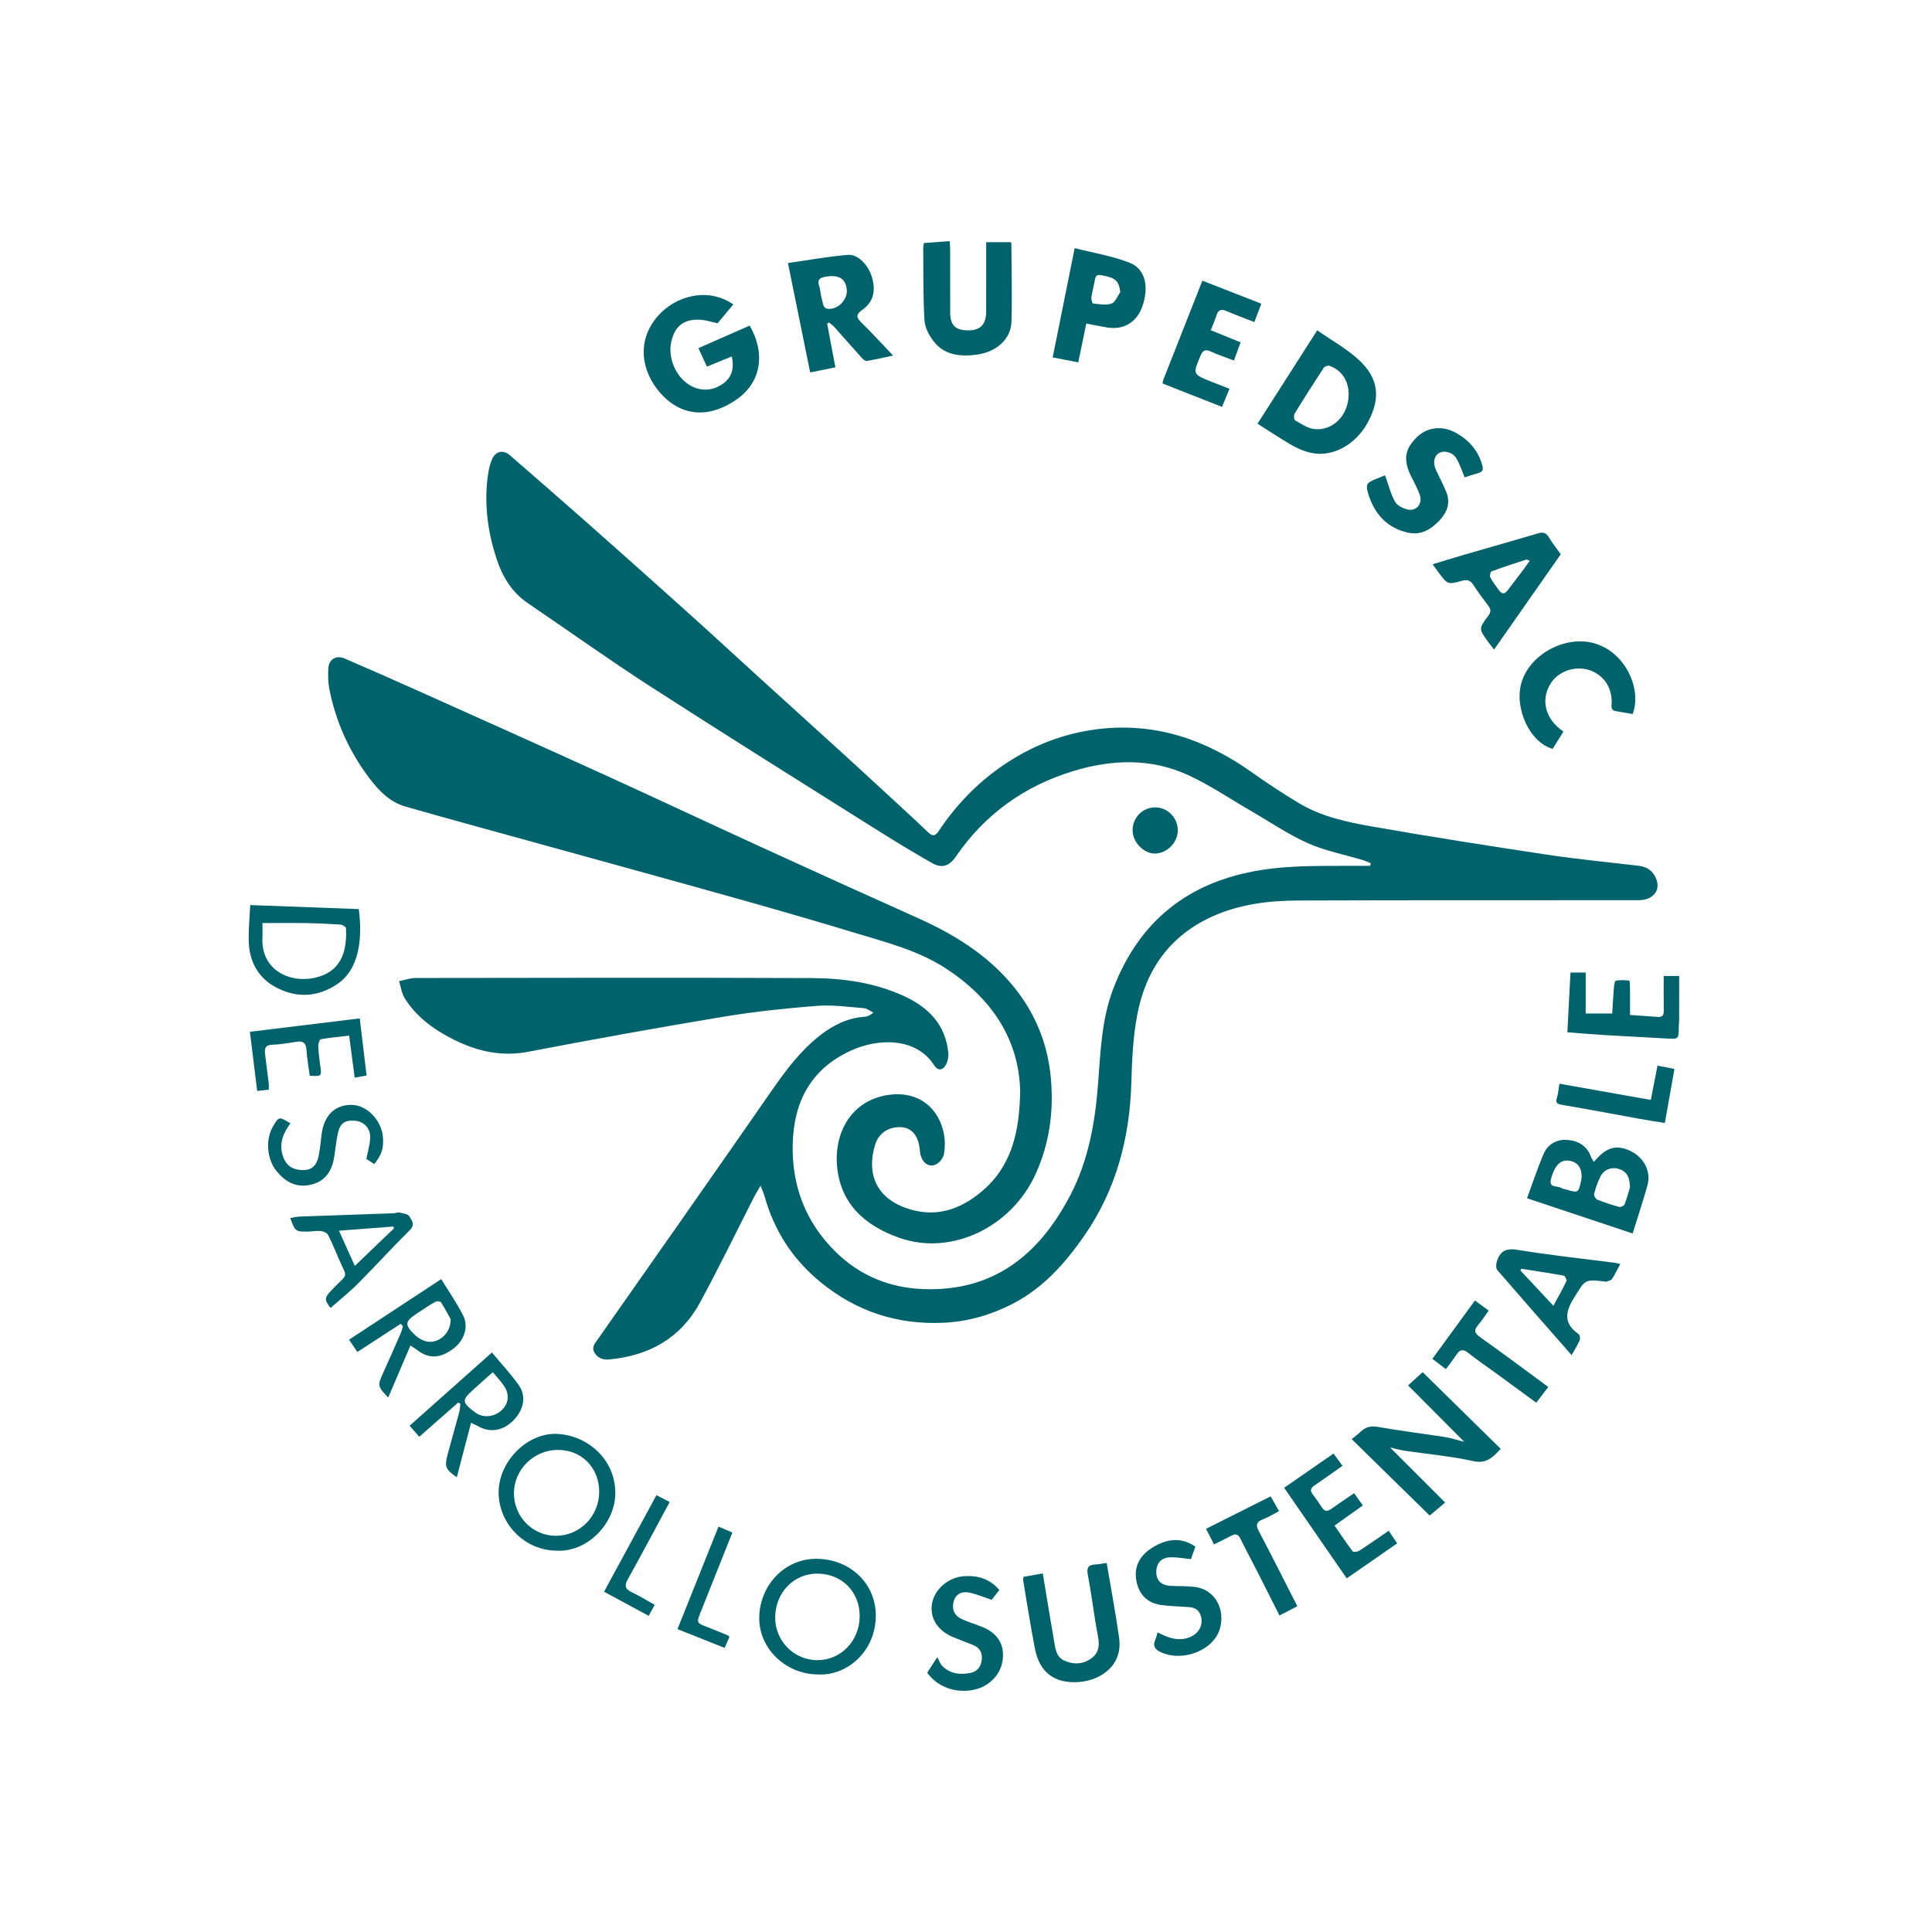 <?xml version="1.0" encoding="utf-8"?>
<!-- Generator: Adobe Illustrator 17.0.0, SVG Export Plug-In . SVG Version: 6.00 Build 0)  -->
<!DOCTYPE svg PUBLIC "-//W3C//DTD SVG 1.1//EN" "http://www.w3.org/Graphics/SVG/1.1/DTD/svg11.dtd">
<svg version="1.1" id="Capa_1" xmlns="http://www.w3.org/2000/svg" xmlns:xlink="http://www.w3.org/1999/xlink" x="0px" y="0px"
	 width="400px" height="400px" viewBox="0 0 400 400" enable-background="new 0 0 400 400" xml:space="preserve">
<g>
	<g>
		<path fill="#00636C" d="M157.471,245.49c-0.599,1.026-0.974,1.602-1.285,2.21c-3.757,7.353-7.352,14.795-11.297,22.045
			c-3.993,7.337-10.542,10.943-18.742,11.712c-1.207,0.113-2.281-0.177-3.016-1.324c-0.712-1.111-0.044-1.884,0.516-2.683
			c5.366-7.661,10.753-15.307,16.116-22.971c6.698-9.572,13.395-19.145,20.056-28.743c2.883-4.154,5.906-8.186,9.91-11.332
			c2.735-2.149,5.786-3.673,9.359-3.902c0.529-0.034,1.045-0.27,1.735-0.861c-0.668-0.319-1.319-0.863-2.008-0.917
			c-3.244-0.254-6.527-0.724-9.744-0.469c-6.486,0.516-12.98,1.201-19.396,2.268c-13.445,2.236-26.863,4.651-40.247,7.223
			c-6.457,1.241-12.114-0.488-17.557-3.622c-3.248-1.87-6.094-4.246-8.082-7.458c-0.635-1.025-0.791-2.347-1.167-3.533
			c1.139-0.226,2.278-0.647,3.417-0.648c27.306-0.037,54.612-0.09,81.918,0.015c6.594,0.025,13.129,0.927,19.225,3.736
			c5.029,2.317,8.556,5.878,9.149,11.67c0.08,0.778-0.054,1.687-0.401,2.377c-0.691,1.374-1.715,1.53-2.542,0.249
			c-3.724-5.776-11.55-5.623-17.269-2.994c-8.145,3.744-11.728,10.436-11.992,19.104c-0.268,8.804,2.659,16.469,8.97,22.628
			c4.931,4.813,11.014,7.334,17.923,7.618c14.664,0.601,24.15-7.124,30.571-19.427c3.715-7.119,5.111-14.886,5.732-22.849
			c0.527-6.755,0.722-13.588,3.215-20.044c5.411-14.014,15.602-22.012,30.38-24.406c6.936-1.124,13.905-0.839,20.872-0.901
			c0.63-0.006,1.26-0.001,1.891-0.001c0.039-0.18,0.078-0.36,0.118-0.54c-0.548-0.218-1.083-0.478-1.645-0.647
			c-3.81-1.147-7.794-1.899-11.396-3.509c-4.117-1.84-7.896-4.436-11.821-6.706c-4.258-2.462-8.363-5.252-12.805-7.32
			c-7.769-3.616-15.889-3.348-23.948-0.887c-10.143,3.096-18.316,8.962-24.331,17.757c-1.305,1.908-2.87,2.427-4.868,1.29
			c-4.039-2.3-8.015-4.718-11.948-7.196c-15.507-9.771-31.053-19.484-46.453-29.422c-8.559-5.523-16.846-11.468-25.281-17.184
			c-3.337-2.261-5.275-5.499-6.488-9.192c-1.886-5.744-2.656-11.635-1.744-17.666c0.148-0.977,0.394-1.965,0.769-2.876
			c0.724-1.762,2.317-2.133,3.741-0.895c5.385,4.68,10.771,9.358,16.115,14.084c6.836,6.046,13.651,12.115,20.437,18.217
			c5.226,4.699,10.387,9.47,15.587,14.198c5.525,5.025,11.07,10.027,16.59,15.058c3.886,3.542,7.749,7.11,11.615,10.675
			c2.116,1.951,4.232,3.903,6.313,5.891c0.908,0.867,1.485,0.605,2.11-0.333c3.568-5.352,7.944-9.92,13.266-13.562
			c5.999-4.105,12.581-6.691,19.807-7.552c11.77-1.403,22.147,2.149,31.656,8.883c3.203,2.269,6.488,4.438,9.852,6.458
			c4.682,2.811,9.995,3.931,15.262,4.855c12.007,2.106,24.054,3.997,36.109,5.81c6.323,0.951,12.697,1.56,19.05,2.307
			c1.854,0.218,3.169,1.331,3.684,3.095c0.436,1.493-0.094,2.668-1.291,3.419c-0.693,0.434-1.656,0.609-2.498,0.61
			c-23.477,0.031-46.953-0.029-70.43,0.062c-6.092,0.023-12.129,0.735-17.801,3.298c-8.803,3.977-13.749,11.02-15.533,20.234
			c-0.896,4.629-1.112,9.427-1.247,14.16c-0.329,11.506-3.148,22.204-9.758,31.73c-3.976,5.731-8.554,10.872-14.915,14.122
			c-4.495,2.297-9.218,3.653-14.281,3.881c-9.598,0.431-18.109-2.404-25.499-8.492c-5.671-4.671-9.503-10.592-11.482-17.692
			C158.13,247.092,157.865,246.529,157.471,245.49z"/>
		<path fill="#00636C" d="M211.216,225.932c-0.23-10.612-5.786-19.18-15.38-25.421c-5.759-3.746-12.343-5.404-18.792-7.359
			c-8.361-2.536-16.76-4.952-25.173-7.315c-13.253-3.722-26.531-7.355-39.799-11.026c-9.38-2.596-18.776-5.136-28.131-7.818
			c-3.269-0.937-5.563-3.333-7.55-5.985c-4.147-5.534-6.925-11.695-8.228-18.489c-0.248-1.292-0.24-2.651-0.203-3.975
			c0.056-2.018,1.586-2.988,3.442-2.185c4.925,2.131,9.843,4.283,14.739,6.48c12.924,5.799,25.853,11.586,38.745,17.454
			c10.728,4.884,21.392,9.907,32.11,14.812c10.969,5.02,21.954,10.006,32.963,14.938c6.317,2.83,12.239,6.279,17.15,11.189
			c6.108,6.107,9.734,13.438,10.477,22.166c0.58,6.817-0.316,13.33-3.127,19.579c-4.989,11.089-17.441,17.095-28.23,13.314
			c-7.134-2.5-12.323-7.072-12.938-15.044c-0.579-7.508,3.657-14.142,11.786-14.674c5.209-0.341,9.353,2.796,10.377,8.315
			c0.225,1.213,0.198,2.519,0.032,3.748c-0.213,1.57-1.558,2.741-2.727,2.663c-1.238-0.083-2.175-1.309-2.305-3.016
			c-0.264-3.472-1.992-5.238-4.931-4.88c-2.175,0.265-3.721,1.574-4.347,3.619c-1.705,5.57-0.098,10.78,6.397,13.084
			c5.934,2.106,11.123,0.437,15.724-3.459C209.364,241.511,211.074,234.572,211.216,225.932z"/>
		<path fill="#00636C" d="M151.822,63.027c-1.15,1.38-2.241,2.69-3.251,3.903c-1.317-0.273-2.529-0.7-3.755-0.743
			c-3.32-0.116-5.151,1.405-5.846,4.622c-0.807,3.733,1.398,8.12,4.847,9.432c2.109,0.802,4.172,0.455,5.976-0.881
			c1.729-1.281,2.244-3.064,1.721-5.566c-1.733,0.711-3.36,1.378-5.153,2.113c-0.572-1.242-1.14-2.474-1.763-3.826
			c3.582-1.576,7.104-3.126,10.612-4.67c3.308,5.725,2.401,11.632-2.535,15.175c-5.271,3.783-11.247,4.08-15.922-1.176
			c-3.93-4.418-5.091-10.789-0.534-16.001C139.704,61.424,146.368,59.276,151.822,63.027z"/>
		<path fill="#00636C" d="M260.357,87.721c4.153-6.495,8.174-12.785,12.357-19.328c2.908,2.021,5.944,3.706,8.457,5.97
			c4.31,3.884,4.761,8.06,1.982,13.157c-2.479,4.548-7.238,7.175-11.627,6.255c-1.379-0.289-2.753-0.854-3.98-1.555
			C265.148,90.853,262.857,89.301,260.357,87.721z M279.223,81.659c-0.001-2.818-1.419-5.001-3.954-5.915
			c-0.323-0.116-1.013,0.113-1.202,0.4c-2.061,3.134-4.077,6.298-6.036,9.498c-0.207,0.338-0.133,1.255,0.101,1.387
			c1.275,0.716,2.598,1.652,3.983,1.806C276.018,89.266,279.225,85.879,279.223,81.659z"/>
		<path fill="#00636C" d="M171.257,67.008c0.561,2.987,1.121,5.974,1.7,9.055c-1.826,0.366-3.434,0.688-5.22,1.046
			c-1.515-7.46-3.015-14.844-4.601-22.651c4.235-0.602,8.291-1.349,12.381-1.689c2.138-0.177,4.223,2.082,4.973,4.508
			c0.835,2.704,0.48,5.146-1.9,6.823c-1.463,1.031-1.316,1.645-0.175,2.758c2.175,2.122,4.223,4.374,6.497,6.754
			c-1.92,0.411-3.66,0.823-5.418,1.124c-0.3,0.051-0.758-0.298-1.013-0.58c-1.928-2.133-3.817-4.301-5.736-6.441
			c-0.32-0.357-0.728-0.634-1.096-0.949C171.518,66.848,171.387,66.928,171.257,67.008z M175.339,60.185
			c-0.02-0.131-0.047-0.577-0.16-1.001c-0.473-1.783-2.006-2.342-4.484-1.848c-2.008,0.401-1.019,1.694-0.894,2.694
			c0.129,1.035,0.369,2.061,0.64,3.07c0.083,0.309,0.391,0.727,0.666,0.789C173.054,64.326,175.337,62.463,175.339,60.185z"/>
		<path fill="#00636C" d="M191.28,50.316c1.76-0.128,3.451-0.251,5.342-0.388c0.039,0.75,0.095,1.333,0.096,1.917
			c0.007,4.272-0.01,8.544,0.009,12.816c0.012,2.698,1.06,3.723,3.734,3.738c2.483,0.014,3.697-1.203,3.71-3.827
			c0.024-4.767,0.007-9.535,0.007-14.43c1.736,0,3.372,0,5.048,0c0.033,0.04,0.164,0.123,0.165,0.206
			c0.03,5.435,0.188,10.875,0.019,16.304c-0.109,3.488-3.038,6.198-7.088,6.76c-3.324,0.461-6.664,0.217-8.954-2.663
			c-0.981-1.233-1.873-2.894-1.964-4.411c-0.297-4.974-0.21-9.971-0.26-14.959C191.141,51.06,191.223,50.741,191.28,50.316z"/>
		<path fill="#00636C" d="M279.849,297.954c0.721-0.59,1.27-0.975,1.741-1.438c1.055-1.036,2.164-1.357,3.714-1.083
			c4.614,0.814,9.272,1.374,13.903,2.096c1.26,0.196,2.485,0.613,3.948,0.985c-4.016-4.033-7.797-7.831-11.629-11.68
			c1.257-1.141,2.153-1.955,3.02-2.743c5.375,5.28,10.727,10.537,16.167,15.881c-1.63,1.705-2.887,3.161-5.698,2.536
			c-4.667-1.038-9.473-1.447-14.215-2.154c-0.996-0.148-1.972-0.438-2.999-0.672c3.826,3.827,7.54,7.542,11.405,11.407
			c-1.35,1.131-2.307,1.932-3.21,2.689C290.871,308.756,285.51,303.502,279.849,297.954z"/>
		<path fill="#00636C" d="M309.329,134.492c-0.47-0.613-0.878-1.117-1.256-1.642c-1.91-2.654-1.939-2.68,0.046-5.346
			c0.561-0.754,0.612-1.305,0.049-2.047c-1.103-1.453-2.193-2.922-3.185-4.451c-0.606-0.935-1.334-1.008-2.28-0.757
			c-2.991,0.796-2.994,0.787-4.879-1.748c-0.357-0.48-0.7-0.97-1.207-1.675c2.371-0.718,4.558-1.403,6.759-2.042
			c4.988-1.449,9.991-2.85,14.97-4.332c1.044-0.311,1.72-0.245,2.32,0.775c0.698,1.187,1.578,2.266,2.473,3.524
			C318.562,121.291,313.98,127.841,309.329,134.492z M316.719,116.1c-0.422-0.147-0.6-0.28-0.722-0.241
			c-2.416,0.787-4.836,1.565-7.218,2.446c-0.215,0.079-0.383,0.957-0.214,1.274c0.491,0.921,1.164,1.746,1.766,2.609
			c0.604,0.864,1.194,0.863,1.83,0.012c1.092-1.462,2.215-2.901,3.315-4.358C315.884,117.3,316.265,116.738,316.719,116.1z"/>
		<path fill="#00636C" d="M338.022,255.38c-7.358-2.455-14.479-4.83-21.868-7.296c1.19-3.219,2.193-6.316,3.485-9.286
			c0.839-1.928,2.727-2.927,4.734-2.801c2.192,0.138,4.161,1.108,5.002,3.464c0.121,0.338,0.353,0.635,0.614,1.092
			c0.317-0.346,0.526-0.578,0.739-0.805c2.234-2.389,4.316-2.77,7.121-1.303c2.589,1.354,4.008,4.195,3.248,6.939
			C340.183,248.685,339.091,251.935,338.022,255.38z M337.464,245.843c-0.025-2.379-0.849-3.454-2.5-3.88
			c-1.498-0.386-2.997,0.276-3.687,1.766c-0.509,1.1-0.932,2.255-1.228,3.427c-0.087,0.344,0.292,1.074,0.627,1.21
			c1.483,0.6,3.015,1.095,4.561,1.513c0.316,0.085,1.003-0.235,1.113-0.524C336.858,248.024,337.222,246.637,337.464,245.843z
			 M327.467,243.555c-0.024-1.788-0.801-2.816-2.203-3.167c-2.001-0.501-3.324,0.661-4.139,3.681
			c-0.544,2.017,1.388,1.332,2.155,1.91c0.245,0.185,0.627,0.185,0.943,0.282c2.523,0.771,2.575,0.745,3.128-1.817
			C327.431,244.07,327.451,243.683,327.467,243.555z"/>
		<path fill="#00636C" d="M224.906,66.98c-0.565,2.735-1.096,5.304-1.662,8.044c-1.781-0.346-3.477-0.676-5.295-1.029
			c1.512-7.516,2.986-14.847,4.55-22.623c3.86,0.99,7.8,1.608,11.415,3.044c3.257,1.294,4.022,5.033,2.575,9.081
			c-1.163,3.253-3.876,4.868-7.281,4.302C227.854,67.576,226.512,67.289,224.906,66.98z M231.954,60.475
			c-0.363-2.415-0.96-2.928-3.867-3.484c-0.819-0.157-1.234-0.011-1.383,0.859c-0.213,1.242-0.564,2.461-0.744,3.706
			c-0.06,0.419,0.185,1.258,0.354,1.276c1.275,0.131,2.674,0.414,3.817,0.02C230.919,62.581,231.359,61.303,231.954,60.475z"/>
		<path fill="#00636C" d="M338.017,147.833c-1.202-0.207-2.335-0.41-3.472-0.595c-1.186-0.193-0.855-1.123-0.861-1.834
			c-0.026-2.716-1.116-4.865-3.494-6.181c-3.154-1.745-7.419-0.584-9.204,2.38c-2.053,3.409-1.012,7.356,2.707,9.862
			c-0.745,1.195-1.494,2.396-2.23,3.575c-4.692-1.252-8.023-8.409-6.459-13.713c1.772-6.009,9.311-9.938,15.305-8.073
			C336.852,135.292,339.926,143.044,338.017,147.833z"/>
		<path fill="#00636C" d="M286.759,98.407c0.713,1.973,1.178,3.845,2.073,5.482c0.425,0.777,1.609,1.344,2.556,1.585
			c1.781,0.455,3.171-1.119,2.589-2.909c-0.441-1.357-1.167-2.624-1.805-3.913c-1.7-3.435-1.358-5.721,1.264-8.225
			c2.139-2.042,5.298-2.375,8.147-0.737c2.636,1.516,4.51,3.671,5.315,6.695c0.246,0.924,0.013,1.329-0.86,1.567
			c-1.004,0.273-1.987,0.625-2.786,0.88c-0.604-1.411-1.026-2.731-1.708-3.9c-0.767-1.315-2.517-1.761-3.599-1.132
			c-1.068,0.621-1.32,2.05-0.613,3.569c0.699,1.501,1.483,2.967,2.105,4.499c0.894,2.197,0.233,4.102-1.316,5.783
			c-1.782,1.934-3.88,3.226-6.593,2.629c-4.357-0.959-6.963-3.861-8.238-8.018c-0.596-1.945-0.337-2.328,1.57-3.083
			C285.57,98.898,286.275,98.605,286.759,98.407z"/>
		<path fill="#00636C" d="M254.55,80.497c-0.543,1.32-1.02,2.48-1.543,3.75c-4.176-1.645-8.224-3.24-12.308-4.849
			c0.052-0.292,0.055-0.517,0.132-0.713c2.67-6.79,5.347-13.577,8.106-20.578c4.06,1.587,8.053,3.148,12.214,4.774
			c-0.488,1.276-0.951,2.485-1.456,3.805c-2.029-0.797-3.94-1.51-5.817-2.301c-1.048-0.442-1.66-0.238-2.012,0.883
			c-0.311,0.99-0.74,1.942-1.187,3.094c2.105,0.859,4.077,1.663,6.176,2.519c-0.45,1.225-0.881,2.4-1.384,3.77
			c-1.656-0.638-3.261-1.175-4.793-1.873c-1.138-0.518-1.651-0.253-2.132,0.889c-1.604,3.815-1.647,3.8,2.23,5.35
			C251.995,79.504,253.219,79.975,254.55,80.497z"/>
		<path fill="#00636C" d="M229.13,323.598c0.897,5.35,1.871,10.439,2.578,15.564c0.789,5.722-3.933,8.778-8.343,9.087
			c-5.043,0.353-8.133-1.975-9.096-6.922c-0.905-4.651-1.624-9.339-2.416-14.012c-0.036-0.211,0.02-0.437,0.045-0.851
			c1.289-0.228,2.596-0.46,4-0.708c0.801,4.825,1.543,9.445,2.347,14.055c0.272,1.559,0.401,3.246,2.171,4.029
			c1.861,0.824,3.7,0.747,5.372-0.377c1.588-1.068,1.936-2.571,1.565-4.504c-0.82-4.274-1.31-8.612-2.128-12.887
			c-0.303-1.581,0.146-2.097,1.604-2.167C227.529,323.872,228.226,323.723,229.13,323.598z"/>
		<path fill="#00636C" d="M169.403,346.676c-6.689-0.005-12.246-5.324-12.209-11.686c0.039-6.807,5.318-12.296,11.845-12.259
			c6.922,0.039,12.317,5.082,12.281,11.803C181.279,342.145,175.131,347.001,169.403,346.676z M177.987,334.644
			c0.035-5.075-3.699-8.836-8.778-8.842c-4.864-0.005-8.654,3.913-8.714,9.009c-0.058,4.924,3.917,8.946,8.807,8.909
			C174.135,343.684,177.952,339.695,177.987,334.644z"/>
		<path fill="#00636C" d="M115.24,321.043c-6.538-0.003-12.006-5.506-12.004-12.08c0.002-6.335,5.883-12.374,12.118-12.088
			c6.185,0.284,12.028,5.158,12.04,12.22C127.405,315.54,121.454,321.448,115.24,321.043z M124.057,308.871
			c0.012-4.972-3.626-8.679-8.523-8.686c-5.01-0.007-9.153,4.091-9.127,9.029c0.025,4.818,3.867,8.725,8.611,8.757
			C120.002,318.005,124.045,313.935,124.057,308.871z"/>
		<path fill="#00636C" d="M325.389,280.568c-5.216-5.947-10.323-11.744-15.372-17.592c-0.301-0.349-0.297-1.154-0.149-1.664
			c0.626-2.172,1.814-2.962,4.329-2.546c6.678,1.106,13.421,1.811,20.138,2.681c0.311,0.04,0.615,0.137,1.128,0.254
			c-0.605,1.122-1.096,2.16-1.719,3.111c-0.197,0.3-0.747,0.374-1.143,0.532c-0.093,0.037-0.219-0.003-0.329-0.016
			c-4.318-0.51-4.051-0.342-6.341,3.295c-1.927,3.062-2.239,5.388,0.922,7.616c0.251,0.177,0.351,0.909,0.205,1.245
			C326.62,278.487,326.025,279.422,325.389,280.568z M314.969,262.683c-0.062,0.118-0.124,0.235-0.187,0.353
			c2.212,2.366,4.424,4.731,6.831,7.306c1.042-1.929,1.94-3.5,2.714-5.13c0.113-0.238-0.319-1.055-0.59-1.105
			C320.825,263.575,317.895,263.143,314.969,262.683z"/>
		<path fill="#00636C" d="M51.81,187.385c7.627,0.282,15.059,0.558,22.473,0.832c0.776,5.969,0.193,12.455-4.523,15.574
			c-3.938,2.604-8.08,2.876-12.247,0.822c-4.105-2.024-5.981-5.599-6.027-10.1C51.462,192.206,51.687,189.895,51.81,187.385z
			 M54.337,191.105c0,0.904,0.041,2-0.007,3.092c-0.317,7.293,6.922,9.999,12.568,7.704c4.38-1.78,4.902-6.158,4.742-9.716
			c-0.013-0.281-0.727-0.732-1.139-0.76c-2.371-0.164-4.749-0.269-7.126-0.308C60.459,191.068,57.54,191.105,54.337,191.105z"/>
		<path fill="#00636C" d="M324.506,213.729c0.224-4.277,0.434-8.292,0.648-12.379c1.096,0,2.065,0,3.148,0c0,2.816,0,5.553,0,8.489
			c1.799,0,3.488,0,5.49,0c0.1-1.609,0.188-3.394,0.335-5.174c0.047-0.57,0.157-1.558,0.404-1.613
			c0.891-0.199,1.855-0.114,2.783-0.031c0.089,0.008,0.156,0.747,0.16,1.148c0.016,1.972,0.007,3.945,0.007,5.975
			c1.863,0.128,3.784,0.236,5.699,0.399c1.08,0.092,1.306-0.438,1.288-1.387c-0.044-2.319-0.014-4.638-0.014-7.083
			c1.362,0,2.369,0,3.2,0c0,3.105,0.003,6.131-0.004,9.157c-0.001,0.442-0.069,0.883-0.074,1.326
			c-0.032,2.654-0.027,2.612-2.698,2.445c-4.134-0.259-8.274-0.434-12.409-0.683C329.838,214.158,327.211,213.931,324.506,213.729z"
			/>
		<path fill="#00636C" d="M239.662,337.964c2.12,1.095,4.117,1.857,6.357,1.115c2.112-0.7,3.161-2.544,2.617-4.471
			c-0.361-1.279-1.227-1.778-2.432-1.871c-1.924-0.149-3.864-0.17-5.772-0.43c-2.761-0.377-4.512-2.029-5.108-4.749
			c-0.626-2.855,0.442-5.191,2.757-6.802c2.804-1.952,6.115-2.816,9.41-0.554c-0.303,0.868-0.623,1.784-0.909,2.601
			c-1.44-0.144-2.79-0.397-4.137-0.385c-2.007,0.017-3.078,1.212-3.049,3.147c0.025,1.702,1.084,2.686,3.036,2.777
			c1.549,0.073,3.108,0.025,4.649,0.175c5.642,0.55,7.098,6.806,4.657,10.448c-2.269,3.387-7.493,4.827-11.251,3.174
			c-1.383-0.609-1.892-1.333-1.259-2.747C239.406,338.995,239.486,338.556,239.662,337.964z"/>
		<path fill="#00636C" d="M206.91,329.198c-0.684,0.866-1.292,1.635-1.598,2.022c-1.825-0.59-3.369-1.303-4.983-1.541
			c-1.292-0.191-2.541,0.439-2.899,1.935c-0.406,1.696,0.225,2.967,1.817,3.656c1.267,0.548,2.581,0.987,3.874,1.474
			c2.664,1.004,4.487,2.842,4.535,5.736c0.045,2.659-1.156,4.887-3.517,6.383c-2.955,1.872-8.89,1.959-12.172-2.546
			c0.522-0.805,1.079-1.666,2.09-3.227c0.402,0.747,0.589,1.38,0.996,1.8c1.63,1.681,3.723,1.883,5.862,1.473
			c1.362-0.261,2.172-1.238,2.342-2.671c0.17-1.439-0.339-2.504-1.707-3.067c-1.38-0.569-2.782-1.084-4.163-1.65
			c-3.263-1.337-4.932-3.979-4.42-6.963c0.522-3.044,3.446-5.497,6.702-5.685C202.477,326.164,204.921,326.862,206.91,329.198z"/>
		<path fill="#00636C" d="M287.52,316.924c0.618,0.926,1.135,1.701,1.747,2.617c-3.48,2.413-6.873,4.766-10.442,7.241
			c-4.305-6.231-8.572-12.405-12.96-18.756c3.395-2.35,6.742-4.665,10.226-7.076c0.638,0.871,1.21,1.651,1.856,2.534
			c-1.988,1.397-3.859,2.756-5.779,4.042c-0.829,0.555-0.993,1.078-0.367,1.889c0.676,0.877,1.301,1.796,1.912,2.719
			c0.567,0.857,1.162,0.816,1.94,0.253c1.519-1.098,3.085-2.13,4.708-3.242c0.599,0.851,1.162,1.65,1.794,2.548
			c-1.939,1.379-3.816,2.714-5.855,4.164c1.283,1.855,2.465,3.64,3.761,5.339c0.152,0.199,1.028,0.081,1.396-0.157
			C283.449,319.753,285.388,318.384,287.52,316.924z"/>
		<path fill="#00636C" d="M82.966,274.083c-2.931,1.901-5.863,3.802-8.982,5.825c-0.517-0.766-1.054-1.563-1.713-2.539
			c6.32-4.156,12.584-8.275,19.081-12.547c1.553,2.544,3.234,4.946,4.537,7.538c1.202,2.392,0.189,5.223-2.055,6.886
			c-2.737,2.029-5.038,2.111-7.433,0.282c-0.381-0.291-0.798-0.535-1.425-0.951c-1.578,3.693-3.081,7.21-4.604,10.775
			c-2.196-2.28-2.223-2.534-1.072-5.057c1.261-2.766,2.479-5.551,3.697-8.336c0.191-0.436,0.284-0.914,0.423-1.373
			C83.268,274.419,83.117,274.251,82.966,274.083z M93.305,273.128c-0.447-0.804-1.173-2.206-2.021-3.529
			c-0.131-0.204-0.919-0.21-1.243-0.026c-1.247,0.708-2.43,1.529-3.634,2.312c-2.651,1.723-2.729,2.394-0.38,4.615
			c0.543,0.513,1.265,0.926,1.978,1.152C90.44,278.423,93.344,276.314,93.305,273.128z"/>
		<path fill="#00636C" d="M97.524,294.579c-1.02,3.901-1.981,7.574-2.948,11.271c-2.338-1.613-2.582-2.192-1.896-4.744
			c0.789-2.938,1.631-5.862,2.421-8.8c0.143-0.531,0.144-1.1,0.211-1.652c-0.15-0.089-0.301-0.178-0.451-0.268
			c-2.66,2.338-5.319,4.676-8.06,7.085c-0.657-0.76-1.264-1.462-1.986-2.296c5.642-5.02,11.246-10.005,17.038-15.158
			c1.891,2.279,3.879,4.411,5.553,6.766c1.611,2.266,1.06,5.053-1.069,7.254c-2.099,2.17-4.823,2.656-7.235,1.307
			C98.649,295.089,98.165,294.887,97.524,294.579z M102.038,284.095c-1.552,1.385-2.955,2.604-4.32,3.864
			c-2.046,1.889-2.006,2.384,0.249,4.163c0.259,0.204,0.53,0.399,0.816,0.564c1.608,0.927,3.76,0.587,5.171-0.807
			c1.334-1.318,1.563-3.136,0.465-4.837C103.799,286.082,102.982,285.249,102.038,284.095z"/>
		<path fill="#00636C" d="M60.084,252.182c0.656-0.107,1.282-0.279,1.915-0.303c6.514-0.241,13.03-0.456,19.544-0.688
			c0.382-0.014,0.788-0.231,1.135-0.15c0.728,0.17,1.767,0.275,2.057,0.771c0.466,0.795,1.314,1.693,0.104,2.885
			c-3.625,3.57-7.036,7.356-10.629,10.959c-1.834,1.839-3.877,3.468-5.768,5.141c-1.387-1.824-1.348-2.082,0.584-4.076
			c3.103-3.201,2.919-1.959,1.188-5.932c-0.75-1.722-1.444-3.473-2.305-5.137c-0.217-0.419-0.963-0.724-1.498-0.781
			c-0.864-0.091-1.753,0.105-2.633,0.112C61.141,255.006,61.141,254.993,60.084,252.182z M81.56,254.334
			c-0.042-0.132-0.083-0.263-0.125-0.395c-3.666,0.283-7.332,0.566-11.254,0.869c1.158,2.57,2.146,4.763,3.28,7.28
			C76.285,259.384,78.923,256.859,81.56,254.334z"/>
		<path fill="#00636C" d="M74.485,210.846c0.49,4.109,0.945,7.926,1.411,11.834c-0.813,0.146-1.555,0.279-2.463,0.441
			c-0.378-2.871-0.741-5.638-1.146-8.716c-2,0.239-3.948,0.421-5.868,0.762c-0.259,0.046-0.544,0.901-0.525,1.37
			c0.055,1.376,0.217,2.752,0.411,4.117c0.311,2.189,0.336,2.186-2.178,2.075c-0.235-1.78-0.559-3.603-0.689-5.439
			c-0.092-1.301-0.637-1.787-1.885-1.619c-1.692,0.228-3.384,0.584-5.081,0.617c-1.548,0.03-1.746,0.784-1.587,2.008
			c0.264,2.021,0.518,4.043,0.758,6.067c0.045,0.375,0.006,0.761,0.006,1.252c-0.763,0.081-1.449,0.154-2.401,0.255
			c-0.497-4.026-0.992-8.034-1.512-12.248C59.332,212.695,66.844,211.779,74.485,210.846z"/>
		<path fill="#00636C" d="M60.128,232.578c-1.476,2.01-2.355,4.081-1.63,6.553c0.504,1.719,1.546,2.81,3.316,3.053
			c2.497,0.342,3.74-0.58,4.2-3.083c0.249-1.353,0.398-2.725,0.552-4.093c0.457-4.059,2.773-6.35,6.347-6.249
			c3.147,0.089,6.156,3.286,6.377,6.776c0.144,2.28-0.24,3.483-1.8,5.473c-0.611-0.392-1.235-0.793-1.636-1.051
			c0.303-1.608,0.747-3.023,0.795-4.452c0.064-1.906-1.348-3.321-3.102-3.463c-2.254-0.183-3.175,0.498-3.651,2.861
			c-0.293,1.456-0.452,2.94-0.667,4.412c-0.433,2.964-1.719,5.227-4.878,5.963c-3.029,0.706-5.288-0.582-7.108-2.835
			c-2.023-2.504-2.298-6.56-0.72-9.229C57.752,231.136,57.752,231.136,60.128,232.578z"/>
		<path fill="#00636C" d="M263.076,309.807c0.587,1.036,1.125,1.983,1.734,3.058c-1.158,0.6-2.189,1.25-3.305,1.683
			c-1.352,0.524-1.58,1.139-0.876,2.47c2.69,5.088,5.265,10.238,7.971,15.538c-1.187,0.611-2.334,1.202-3.701,1.906
			c-1.613-3.196-3.17-6.301-4.746-9.396c-1.104-2.17-2.262-4.312-3.338-6.496c-0.441-0.895-0.967-1.099-1.844-0.633
			c-1.166,0.62-2.36,1.185-3.623,1.814c-0.549-1.075-1.044-2.045-1.648-3.228C254.194,314.266,258.577,312.066,263.076,309.807z"/>
		<path fill="#00636C" d="M320.549,287.16c-0.877,1.151-1.636,2.147-2.483,3.257c-2.887-2.114-5.689-4.17-8.496-6.22
			c-1.877-1.371-3.805-2.678-5.626-4.121c-1.065-0.844-1.724-0.641-2.412,0.404c-0.663,1.006-1.415,1.954-2.172,2.987
			c-0.979-0.745-1.804-1.372-2.805-2.133c2.954-4.045,5.835-7.992,8.82-12.081c0.983,0.724,1.851,1.363,2.839,2.091
			c-0.755,1.05-1.364,2.037-2.114,2.901c-0.915,1.056-0.956,1.689,0.334,2.598C311.133,280.156,315.725,283.616,320.549,287.16z"/>
		<path fill="#00636C" d="M322.863,224.371c6.438,1.142,12.616,2.237,18.923,3.355c0.489-2.523,0.927-4.781,1.377-7.101
			c1.207,0.238,2.268,0.447,3.515,0.692c-0.656,3.691-1.298,7.304-1.989,11.188c-1.768-0.289-3.483-0.545-5.189-0.852
			c-5.371-0.969-10.73-2.008-16.113-2.901c-1.198-0.199-1.341-0.564-1.011-1.601C322.64,226.327,322.687,225.434,322.863,224.371z"
			/>
		<path fill="#00636C" d="M151.032,338.891c-0.334,0.763-0.64,1.461-1.003,2.292c-3.255-1.297-6.415-2.556-9.764-3.89
			c2.839-7.098,5.641-14.101,8.492-21.23c0.998,0.429,1.882,0.808,2.876,1.235c-2.097,5.261-4.128,10.389-6.184,15.506
			c-1.446,3.599-1.447,3.069,1.851,4.399c1.126,0.454,2.252,0.91,3.375,1.374C150.771,338.616,150.84,338.719,151.032,338.891z"/>
		<path fill="#00636C" d="M135.555,332.266c-0.428,0.781-0.794,1.449-1.247,2.277c-3.078-1.661-6.121-3.304-9.248-4.992
			c3.62-6.668,7.198-13.259,10.853-19.991c0.922,0.476,1.777,0.918,2.735,1.414c-2.904,5.384-5.709,10.693-8.635,15.935
			c-0.743,1.332-0.658,2.051,0.747,2.723C132.35,330.393,133.858,331.324,135.555,332.266z"/>
		<path fill="#00636C" d="M243.853,171.929c0.004,2.505-2.257,4.783-4.756,4.792c-2.304,0.008-4.589-2.365-4.606-4.782
			c-0.019-2.648,2.043-4.761,4.663-4.78C241.727,167.14,243.849,169.295,243.853,171.929z"/>
	</g>
</g>
</svg>
